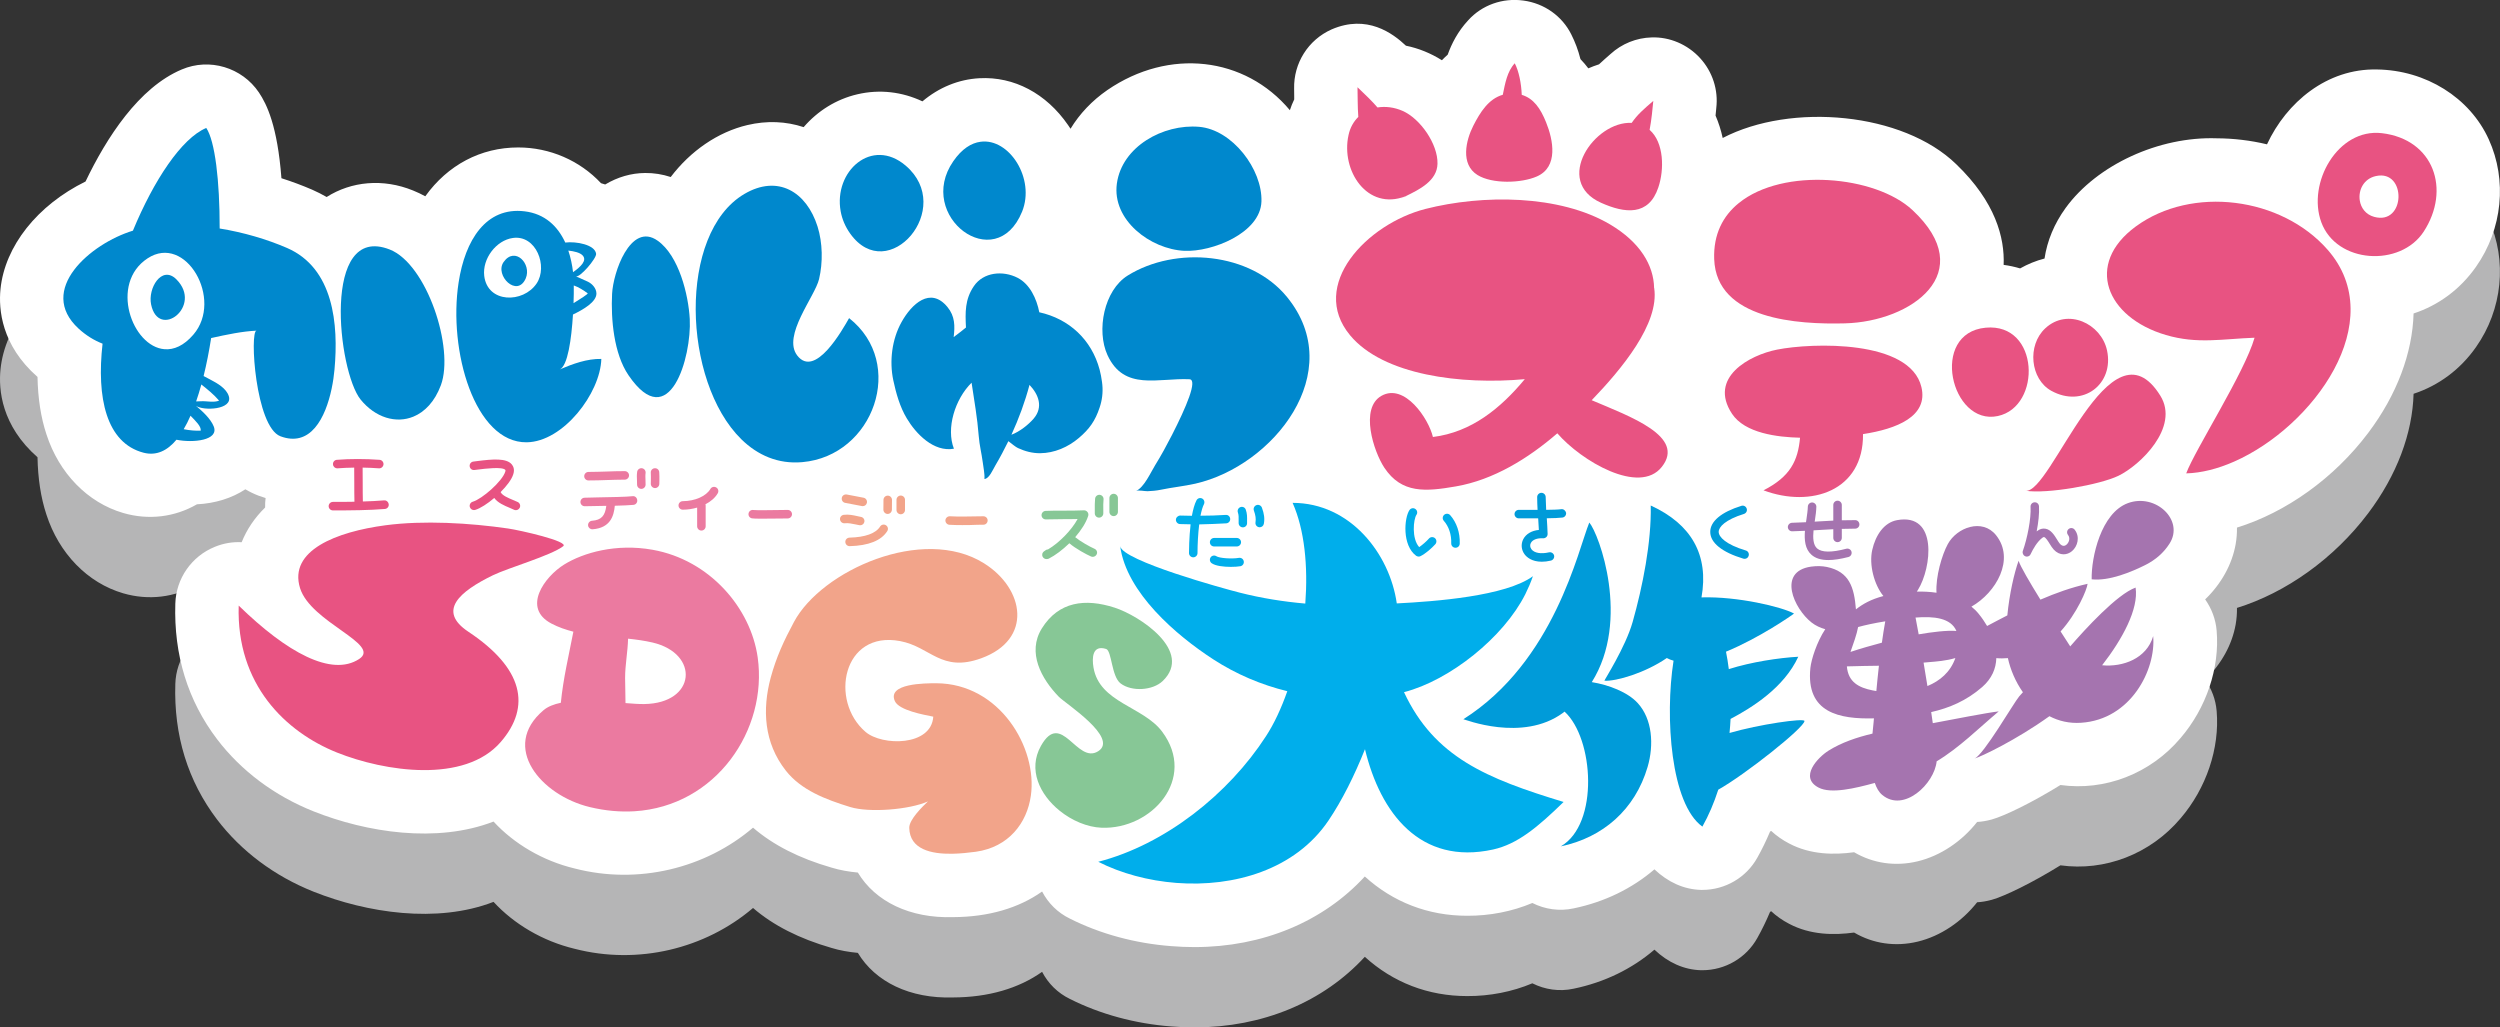 <?xml version="1.0" encoding="utf-8"?>
<!-- Generator: Adobe Illustrator 24.2.1, SVG Export Plug-In . SVG Version: 6.00 Build 0)  -->
<svg version="1.1" id="レイヤー_1" xmlns="http://www.w3.org/2000/svg" xmlns:xlink="http://www.w3.org/1999/xlink" x="0px"
	 y="0px" viewBox="0 0 311.27 127.93" style="enable-background:new 0 0 311.27 127.93;" xml:space="preserve">
<rect x="0" y="0" width="311.27" height="127.93" fill="#333333" stroke="none"/>
<style type="text/css">
	.st0{fill:#B5B5B6;}
	.st1{fill:#FFFFFF;}
	.st2{fill:#E85382;}
	.st3{fill:#0088CD;}
	.st4{fill:#EB7AA0;}
	.st5{fill:#F2A48A;}
	.st6{fill:#87C796;}
	.st7{fill:#00AEEB;}
	.st8{fill:#009BD9;}
	.st9{fill:#A574AF;}
</style>
<g>
	<path class="st0" d="M309.87,27.35c-2.36-5.2-7.84-8.62-13.92-8.7c-6.24-0.14-11.27,4.11-13.69,9.32
		c-2.05-0.49-4.15-0.74-6.26-0.75c-7.18-0.25-14.91,3.3-18.81,8.67c-1.42,1.96-2.3,4.09-2.63,6.3c-1.06,0.27-2.08,0.69-3.04,1.23
		c-0.67-0.2-1.36-0.35-2.05-0.44c0.14-3.37-1.01-7.83-5.9-12.53c-6.64-6.46-20.54-7.71-29.08-3.27c-0.21-0.97-0.51-1.91-0.89-2.79
		c0.03-0.24,0.05-0.48,0.07-0.71l0.02-0.22c0.27-2.26-0.46-4.52-2.01-6.22c-1.57-1.72-3.81-2.66-6.04-2.58
		c-1.89,0.05-3.71,0.78-5.12,2.07c-0.47,0.41-0.95,0.83-1.43,1.28c-0.45,0.14-0.89,0.31-1.33,0.5c-0.29-0.39-0.62-0.77-0.98-1.15
		c-0.28-1.12-0.67-2.14-1.14-3.07c-1.14-2.29-3.36-3.87-5.96-4.22c-2.6-0.36-5.17,0.56-6.88,2.46c-1.31,1.41-2.07,2.94-2.55,4.28
		c-0.25,0.22-0.49,0.45-0.72,0.69c-1.39-0.87-2.9-1.49-4.48-1.81c-1.65-1.56-4.85-3.93-9.25-2.03c-2.92,1.3-4.75,4.21-4.67,7.39
		c0.01,0.33,0.01,0.66,0.01,0.99c0,0.11,0,0.23,0,0.34c-0.21,0.43-0.39,0.88-0.54,1.34c-5.6-6.68-15.05-7.77-22.72-2.51
		c-1.91,1.32-3.46,2.96-4.59,4.82c-0.1-0.15-0.2-0.31-0.31-0.46c-2.72-3.94-6.73-6.06-11.03-5.83c-2.61,0.14-5.05,1.15-7.1,2.88
		c-2.52-1.19-5.33-1.53-8.1-0.88c-2.62,0.61-4.94,2.06-6.69,4.09c-2.21-0.73-4.58-0.83-7-0.26c-3.69,0.87-7.09,3.23-9.55,6.47
		c-1.03-0.34-2.1-0.51-3.18-0.5c-1.75,0.01-3.44,0.51-4.98,1.43c-0.17-0.06-0.34-0.11-0.52-0.16c-2.64-2.82-6.37-4.45-10.31-4.45
		c-4.67,0-8.78,2.19-11.57,6.08c-0.49-0.27-1-0.51-1.52-0.72c-3.75-1.53-7.69-1.14-10.76,0.81c-0.58-0.33-1.18-0.64-1.8-0.91
		c-1.23-0.53-2.51-1.01-3.83-1.43c-0.5-6.51-1.81-9.19-2.8-10.67c-2.11-3.13-6.16-4.34-9.61-2.87c-5.35,2.25-9.37,8.5-11.98,13.95
		C4.67,35.54,0.6,40.63,0.06,46.01c-0.25,2.5,0.11,6.97,4.61,10.92c0.05,2.66,0.42,5.06,1.11,7.14c1.56,4.84,5.13,8.51,9.56,9.8
		c3.16,0.92,6.41,0.52,9.18-1.08c2.25-0.11,4.35-0.76,6.03-1.87c0.52,0.31,1.06,0.57,1.63,0.79c0.3,0.11,0.59,0.21,0.89,0.3
		c-0.05,0.39-0.07,0.79-0.06,1.18c-1.29,1.26-2.28,2.72-2.92,4.32c-1.12-0.06-2.26,0.13-3.33,0.57c-2.9,1.17-4.84,3.95-4.93,7.07
		c-0.2,6.4,1.55,12.08,5.2,16.89c2.99,3.93,7.14,7.04,12.01,8.98c6.62,2.63,15.35,4,22.41,1.27c2.55,2.77,6.13,4.89,10.09,5.84
		c7.9,2.05,16.28-0.01,22.22-5.08c2.5,2.16,5.76,3.82,9.76,4.97c1.06,0.33,2.22,0.52,3.29,0.62c2.17,3.61,6.48,5.72,11.87,5.55
		c4.39-0.02,8.15-1.12,11.07-3.19c0.76,1.46,1.95,2.64,3.45,3.37c3.76,1.9,8.14,3.09,12.62,3.43c0.98,0.08,1.94,0.12,2.9,0.12
		c8.51,0,16.06-3.18,21.21-8.79c3.51,3.19,7.88,4.89,12.75,4.89c2.81,0.01,5.59-0.53,8.11-1.59c1.55,0.78,3.36,1.06,5.14,0.67
		c3.86-0.8,7.27-2.47,10.06-4.86c1.7,1.61,3.67,2.5,5.8,2.56c0.05,0,0.1,0,0.16,0c2.85,0,5.48-1.54,6.85-4.01
		c0.57-1.01,1.1-2.1,1.58-3.24c0.05-0.03,0.1-0.06,0.14-0.1c0.66,0.61,1.41,1.14,2.24,1.57c2.66,1.41,5.61,1.43,8.09,1.09
		c2.37,1.39,5.14,1.8,7.92,1.13c2.86-0.69,5.51-2.5,7.4-4.9c0.57-0.03,1.17-0.13,1.83-0.31c1.6-0.45,5.02-2.11,8.54-4.29
		c5.51,0.77,11.19-1.39,14.95-5.84c3.21-3.74,4.9-8.74,4.5-13.38c-0.12-1.44-0.64-2.77-1.43-3.89c2-1.93,3.35-4.34,3.8-6.89
		c0.12-0.69,0.17-1.37,0.16-2.05c6.09-1.89,12.07-6.12,16.34-11.79c3.57-4.74,5.51-9.93,5.65-14.87c3.09-1.01,5.81-3.01,7.77-5.81
		C311.58,38.53,312.19,32.44,309.87,27.35z"/>
	<path class="st1" d="M309.87,17.35c-2.36-5.2-7.84-8.62-13.92-8.7c-6.24-0.14-11.27,4.11-13.69,9.32
		c-2.05-0.49-4.15-0.74-6.26-0.75c-7.18-0.25-14.91,3.3-18.81,8.67c-1.42,1.96-2.3,4.09-2.63,6.3c-1.06,0.27-2.08,0.69-3.04,1.23
		c-0.67-0.2-1.36-0.35-2.05-0.44c0.14-3.37-1.01-7.83-5.9-12.53c-6.64-6.46-20.54-7.71-29.08-3.27c-0.21-0.97-0.51-1.91-0.89-2.79
		c0.03-0.24,0.05-0.48,0.07-0.71l0.02-0.22c0.27-2.26-0.46-4.52-2.01-6.22c-1.57-1.72-3.81-2.66-6.04-2.58
		c-1.89,0.05-3.71,0.78-5.12,2.07c-0.47,0.41-0.95,0.83-1.43,1.28c-0.45,0.14-0.89,0.31-1.33,0.5c-0.29-0.39-0.62-0.77-0.98-1.15
		c-0.28-1.12-0.67-2.14-1.14-3.07c-1.14-2.29-3.36-3.87-5.96-4.22c-2.6-0.36-5.17,0.56-6.88,2.46c-1.31,1.41-2.07,2.94-2.55,4.28
		c-0.25,0.22-0.49,0.45-0.72,0.69c-1.39-0.87-2.9-1.49-4.48-1.81c-1.65-1.56-4.85-3.93-9.25-2.03c-2.92,1.3-4.75,4.21-4.67,7.39
		c0.01,0.33,0.01,0.66,0.01,0.99c0,0.11,0,0.23,0,0.34c-0.21,0.43-0.39,0.88-0.54,1.34c-5.6-6.68-15.05-7.77-22.72-2.51
		c-1.91,1.32-3.46,2.96-4.59,4.82c-0.1-0.15-0.2-0.31-0.31-0.46c-2.72-3.94-6.73-6.06-11.03-5.83c-2.61,0.14-5.05,1.15-7.1,2.88
		c-2.52-1.19-5.33-1.53-8.1-0.88c-2.62,0.61-4.94,2.06-6.69,4.09c-2.21-0.73-4.58-0.83-7-0.26c-3.69,0.87-7.09,3.23-9.55,6.47
		c-1.03-0.34-2.1-0.51-3.18-0.5c-1.75,0.01-3.44,0.51-4.98,1.43c-0.17-0.06-0.34-0.11-0.52-0.16c-2.64-2.82-6.37-4.45-10.31-4.45
		c-4.67,0-8.78,2.19-11.57,6.08c-0.49-0.27-1-0.51-1.52-0.72c-3.75-1.53-7.69-1.14-10.76,0.81c-0.58-0.33-1.18-0.64-1.8-0.91
		c-1.23-0.53-2.51-1.01-3.83-1.43c-0.5-6.51-1.81-9.19-2.8-10.67c-2.11-3.13-6.16-4.34-9.61-2.87c-5.35,2.25-9.37,8.5-11.98,13.95
		C4.67,25.54,0.6,30.63,0.06,36.01c-0.25,2.5,0.11,6.97,4.61,10.92c0.05,2.66,0.42,5.06,1.11,7.14c1.56,4.84,5.13,8.51,9.56,9.8
		c3.16,0.92,6.41,0.52,9.18-1.08c2.25-0.11,4.35-0.76,6.03-1.87c0.52,0.31,1.06,0.57,1.63,0.79c0.3,0.11,0.59,0.21,0.89,0.3
		c-0.05,0.39-0.07,0.79-0.06,1.18c-1.29,1.26-2.28,2.72-2.92,4.32c-1.12-0.06-2.26,0.13-3.33,0.57c-2.9,1.17-4.84,3.95-4.93,7.07
		c-0.2,6.4,1.55,12.08,5.2,16.89c2.99,3.93,7.14,7.04,12.01,8.98c6.62,2.63,15.35,4,22.41,1.27c2.55,2.77,6.13,4.89,10.09,5.84
		c7.9,2.05,16.28-0.01,22.22-5.08c2.5,2.16,5.76,3.82,9.76,4.97c1.06,0.33,2.22,0.52,3.29,0.62c2.17,3.61,6.48,5.72,11.87,5.55
		c4.39-0.02,8.15-1.12,11.07-3.19c0.76,1.46,1.95,2.64,3.45,3.37c3.76,1.9,8.14,3.09,12.62,3.43c0.98,0.08,1.94,0.12,2.9,0.12
		c8.51,0,16.06-3.18,21.21-8.79c3.51,3.19,7.88,4.89,12.75,4.89c2.81,0.01,5.59-0.53,8.11-1.59c1.55,0.78,3.36,1.06,5.14,0.67
		c3.86-0.8,7.27-2.47,10.06-4.86c1.7,1.61,3.67,2.5,5.8,2.56c0.05,0,0.1,0,0.16,0c2.85,0,5.48-1.54,6.85-4.01
		c0.57-1.01,1.1-2.1,1.58-3.24c0.05-0.03,0.1-0.06,0.14-0.1c0.66,0.61,1.41,1.14,2.24,1.57c2.66,1.41,5.61,1.43,8.09,1.09
		c2.37,1.39,5.14,1.8,7.92,1.13c2.86-0.69,5.51-2.5,7.4-4.9c0.57-0.03,1.17-0.13,1.83-0.31c1.6-0.45,5.02-2.11,8.54-4.29
		c5.51,0.77,11.19-1.39,14.95-5.84c3.21-3.74,4.9-8.74,4.5-13.38c-0.12-1.44-0.64-2.77-1.43-3.89c2-1.93,3.35-4.34,3.8-6.89
		c0.12-0.69,0.17-1.37,0.16-2.05c6.09-1.89,12.07-6.12,16.34-11.79c3.57-4.74,5.51-9.93,5.65-14.87c3.09-1.01,5.81-3.01,7.77-5.81
		C311.58,28.53,312.19,22.44,309.87,17.35z"/>
	<g>
		<g>
			<g>
				<g>
					<path class="st2" d="M175.28,24.33c-0.1,0.04-0.2,0.08-0.29,0.12c-0.27,0.13-0.53,0.26-0.78,0.38L175.28,24.33z"/>
				</g>
				<g>
					<path class="st2" d="M178.98,20.39c0.06-2.46-2.15-5.63-4.36-6.59c-1.03-0.45-2.11-0.58-3.11-0.42
						c-0.66-0.77-1.5-1.58-2.49-2.52c0.03,1.04,0,2.39,0.1,3.7c-0.58,0.57-1.02,1.32-1.22,2.27c-0.97,4.41,2.33,9.45,7.09,7.61
						C176.77,23.58,178.93,22.5,178.98,20.39z"/>
				</g>
			</g>
			<g>
				<path class="st2" d="M192.5,15.23c-0.69-1.72-1.55-2.98-3.03-3.42c-0.06-1.43-0.35-2.93-0.87-3.93
					c-0.95,1.02-1.2,2.51-1.49,3.92c-1.76,0.5-2.81,2.16-3.67,3.85c-0.93,1.83-1.63,4.8,0.52,6.14c1.84,1.14,5.46,1.03,7.39,0.18
					C194.07,20.78,193.38,17.4,192.5,15.23z"/>
			</g>
			<g>
				<path class="st2" d="M205.39,16.17c0.25-1.3,0.37-2.72,0.46-3.61c-1.16,1-2,1.72-2.69,2.74c-4.65-0.25-9.81,7.27-3.81,9.95
					c2.95,1.32,5.93,1.69,7.13-1.93C207.22,21.13,207.2,17.75,205.39,16.17z"/>
			</g>
			<g>
				<path class="st2" d="M198.18,49.83c3.71-3.86,8.45-9.53,7.78-13.97l-0.01,0c-0.05-2.82-1.73-5.69-5.47-7.91
					c-6.32-3.75-15.95-3.73-22.98-1.94c-7.3,1.86-14.59,9.49-9.4,15.74c4.14,4.98,13.88,6.18,21.75,5.46c-3,3.61-6.62,6.6-11.44,7.2
					c-0.53-2.28-3.52-6.74-6.4-5.13c-2.74,1.54-0.98,6.94,0.35,8.95c2.16,3.26,5.16,2.98,8.92,2.33c4.68-0.81,9-3.48,12.62-6.61
					c2.98,3.45,10.22,7.72,13.01,4.18C209.91,54.34,202.98,51.87,198.18,49.83z"/>
			</g>
			<g>
				<path class="st2" d="M216.5,25.28c-1.97,1.59-3.18,3.88-3.07,6.98c0.27,7.56,10.46,8.15,16.27,8c8.28-0.21,16.8-6.3,8.41-14.11
					C233.51,21.86,222.03,20.8,216.5,25.28z"/>
			</g>
			<g>
				<path class="st2" d="M239.23,48.19c-1.42-5.93-13.63-5.52-17.97-4.66c-3.44,0.68-8.59,3.48-5.61,7.99
					c1.61,2.43,5.66,2.91,8.47,2.98c-0.26,2.86-1.2,4.84-4.55,6.55c5.93,2.22,12.47,0.07,12.39-7
					C236.14,53.41,240.11,51.85,239.23,48.19z"/>
			</g>
			<g>
				<path class="st2" d="M247.23,40.8c-7.03,0.66-4.33,12.25,1.51,11C254.23,50.63,253.96,40.17,247.23,40.8z"/>
			</g>
			<g>
				<path class="st2" d="M254.66,40.87c-2.31,2.14-1.86,6.34,0.73,7.78c3.96,2.2,7.86-0.85,6.95-5.03
					C261.61,40.28,257.43,38.3,254.66,40.87z"/>
			</g>
			<g>
				<path class="st2" d="M263.76,59.24c2.68-1.29,7.66-6.04,5.22-9.97c-6.28-10.11-13.61,12.34-16.79,11.83
					C254.86,61.52,261.41,60.37,263.76,59.24z"/>
			</g>
			<g>
				<path class="st2" d="M278.15,57.48c9.89-4.35,19.43-17.48,11.68-26.36c-5.76-6.6-16.92-8.04-23.91-2.92
					c-6.39,4.69-3.69,11.32,3.75,13.51c3.93,1.16,7.06,0.48,11.04,0.34c-1.24,4.35-7.42,13.95-8.51,16.89
					C274.09,58.89,276.13,58.37,278.15,57.48z"/>
			</g>
			<g>
				<path class="st2" d="M296.56,16.58c-5.49-0.64-9.33,6.21-7.54,11.09c1.9,5.17,9.85,5.62,12.75,1.17
					C305.17,23.61,303.04,17.35,296.56,16.58z M295.6,27c-1.06-0.29-1.65-1.13-1.79-2.04c-0.2-1.28,0.48-2.71,2.01-3.04
					C299.67,21.07,299.54,28.1,295.6,27z"/>
			</g>
			<g>
				<g>
					<g>
						<path class="st3" d="M137.25,47.92c-0.01-0.12-0.03-0.23-0.04-0.35c-0.07-0.54-0.17-1.06-0.3-1.55
							c-1-3.73-3.79-6.32-7.51-7.14c-0.33-1.7-1.18-3.51-2.7-4.29c-1.84-0.94-4.25-0.71-5.44,1.03c-1.14,1.66-1.08,3.31-0.99,5.16
							c-0.51,0.4-1.01,0.82-1.53,1.19c0.16-1.36,0.18-2.59-0.78-3.75c-2.13-2.58-4.47-0.35-5.71,1.88c-1.2,2.15-1.53,4.86-1.03,7.24
							c0.34,1.61,0.83,3.34,1.68,4.75c1.14,1.92,3.35,4.23,5.87,3.78c-0.99-2.53,0.12-6.16,2.2-8.22c0.33,2.21,0.72,4.4,0.89,6.64
							c0.09,1.16,0.35,2.12,0.5,3.26c0.08,0.65,0.26,1.46,0.21,2.09c0.59-0.03,1.06-1.18,1.35-1.67c0.58-0.98,1.12-2,1.63-3.04
							c0.44,0.34,0.91,0.73,1.2,0.86c0.86,0.4,1.8,0.65,2.75,0.64c1.78-0.01,3.49-0.76,4.83-1.9c1.31-1.11,2.04-2.14,2.58-3.78
							C137.22,49.85,137.34,48.88,137.25,47.92z M128.7,52.12c-0.63,0.73-1.69,1.6-2.77,2.01c0.92-2.01,1.69-4.09,2.25-6.21
							C129.31,49.11,129.93,50.68,128.7,52.12z"/>
					</g>
					<g>
						<g>
							<path class="st1" d="M27.36,50.4c-0.25,0.17-1.49-0.14-1.84-0.15c-0.61-0.01-1.18,0.11-1.76,0.08
								c0.36,0.58,0.85,1.14,1.25,1.7c0.24,0.34,1.01,1.45,0.78,1.87c-0.27,0.49-1.58,0.37-2.04,0.3c-0.74-0.11-1.7-0.07-2.39-0.3
								c-0.2-0.07,1.1-2.74,1.2-2.94c0.68-1.41,1.13-2.68,1.52-4.18C24.7,47.03,28.42,49.67,27.36,50.4z"/>
						</g>
						<g>
							<path class="st3" d="M35.73,30.87c-2.5-1.08-5.41-1.94-8.38-2.42c0.01-5.94-0.58-10.91-1.67-12.52
								c-3.07,1.29-6.53,6.51-9.13,12.79c-5.28,1.61-12.01,7.38-6.76,12.2c0.93,0.85,1.93,1.46,2.98,1.87
								c-0.76,6.72,0.45,12.37,5.12,13.58c1.57,0.4,2.93-0.24,4.08-1.62c2.05,0.42,5.34,0.09,4.64-1.66
								c-0.39-0.97-1.43-1.91-2.22-2.57c0.92,0.66,4.62,0.51,4.1-1.19c-0.3-0.97-1.43-1.61-2.27-2.05
								c-0.14-0.07-0.48-0.26-0.87-0.46c0.37-1.48,0.68-3.08,0.94-4.73c1.98-0.44,3.89-0.84,5.65-0.92
								c-0.88,0.04-0.14,11.98,2.98,13.15c0.9,0.34,1.7,0.38,2.39,0.2c2.99-0.78,4.09-5.68,4.34-8.53
								C42.16,40.39,41.55,33.39,35.73,30.87z M24.99,53.62c-0.59,0.03-1.37-0.03-2.12-0.18c0.3-0.51,0.59-1.07,0.85-1.68
								C24.35,52.41,25.07,53.09,24.99,53.62z M27.28,49.88c-0.66,0.28-1.57,0.03-2.27,0.08c-0.09,0.01-0.32,0.01-0.59,0.02
								c0.23-0.67,0.45-1.37,0.65-2.11C25.85,48.5,26.59,49.08,27.28,49.88z"/>
						</g>
						<g>
							<path class="st3" d="M51.48,51.87c1.41-0.58,2.65-1.87,3.41-3.9c1.71-4.59-1.75-15.11-6.38-16.91
								c-8.5-3.31-6.46,15.16-3.61,18.69C46.73,52,49.31,52.77,51.48,51.87z"/>
						</g>
						<g>
							<path class="st1" d="M20.49,43.48c-4.06-0.31-6.88-8.18-2.12-11.31c4.76-3.14,9.47,5.13,5.71,9.49
								C22.88,43.06,21.64,43.57,20.49,43.48z"/>
						</g>
						<g>
							<path class="st3" d="M21.96,34.78c-0.92-0.92-1.83-0.62-2.44,0.16c-0.59,0.75-0.91,1.95-0.71,2.95
								C19.72,42.37,25.31,38.13,21.96,34.78z"/>
						</g>
					</g>
					<g>
						<g>
							<path class="st1" d="M70.42,34.29c0-1.19-0.26-2.43-0.17-3.6c0.01-0.14,2.37,0.41,2.6,0.65c1.08,1.13-1.03,2.69-1.77,3.45
								c0.9,0.12,3.27,0.68,2.54,2.12c-0.22,0.44-2.29,2.27-2.78,1.96c-0.22-0.14-0.18-1.91-0.22-2.23
								C70.52,35.86,70.41,35.08,70.42,34.29z"/>
						</g>
						<g>
							<path class="st3" d="M69.69,46c1-0.43,1.46-3.78,1.65-6.84c1.3-0.62,2.93-1.57,2.92-2.62c-0.01-0.64-0.51-1.19-1.05-1.46
								c-0.5-0.24-1.02-0.44-1.52-0.68c0.49,0.24,2.6-2.24,2.53-2.8c-0.14-1.13-2.47-1.57-3.84-1.4c-0.93-2.02-2.53-3.59-5.08-3.89
								c-4.77-0.57-7.39,3.56-8.2,8.86c-1.31,8.49,2.01,19.97,8.47,19.9c4.55-0.05,9.18-6.11,9.3-10.38
								C73.1,44.65,71.32,45.3,69.69,46z M73.17,36.52c0.09,0.07-0.94,0.72-1.76,1.23c0.03-0.83,0.04-1.59,0.03-2.21
								C72.03,35.74,72.69,36.16,73.17,36.52z M72.53,31.79c0.61,0.63-0.22,1.42-1.18,2.1c-0.11-0.92-0.3-1.83-0.59-2.69
								C71.47,31.28,72.19,31.44,72.53,31.79z"/>
						</g>
						<g>
							<path class="st3" d="M77.78,31.47c-0.95,1.6-1.5,3.78-1.57,5.11c-0.16,3.14,0.21,7.46,2.05,10.15
								c5.1,7.47,7.87-2.31,7.62-7.01c-0.16-3-1.34-7.86-3.98-9.74C80.18,28.75,78.77,29.8,77.78,31.47z"/>
						</g>
						<g>
							<path class="st1" d="M60.29,34.35c0.41,3.42,4.84,3.43,6.52,0.95c1.44-2.13-0.05-6.09-2.96-5.67
								C61.78,29.92,60.04,32.21,60.29,34.35z"/>
						</g>
						<g>
							<path class="st3" d="M62.7,32.63c-1.15,1.64,1.69,4.5,2.76,2.03C66.23,32.86,64.11,30.62,62.7,32.63z"/>
						</g>
					</g>
					<g>
						<g>
							<path class="st3" d="M92.29,54.68c2.04,2,4.59,3.13,7.61,2.86c8.89-0.78,12.97-12.31,5.82-17.93
								c-0.83,1.45-4.23,7.55-6.46,4.65c-1.89-2.46,2.21-7.34,2.72-9.51c0.49-2.07,0.45-4.51-0.19-6.55
								c-1.37-4.33-4.95-6.5-9.11-4.05C84.36,29.05,84.97,47.48,92.29,54.68z"/>
						</g>
						<g>
							<path class="st3" d="M122.09,17.65c-1.16,0.15-2.34,0.89-3.4,2.43c-4.72,6.83,5.28,14.34,8.57,6.27
								C128.92,22.25,125.66,17.17,122.09,17.65z"/>
						</g>
						<g>
							<path class="st3" d="M104.67,26.31c-0.9-4.98,3.87-9.27,8.08-5.7c6.26,5.31-2.18,15.07-6.89,8.48
								C105.23,28.21,104.84,27.26,104.67,26.31z"/>
						</g>
					</g>
					<g>
						<g>
							<path class="st3" d="M149.3,15.79c4.13,0.35,7.89,5.29,7.76,9.3c-0.13,3.93-6.15,6.3-9.59,6.14
								c-4.23-0.2-9.04-3.83-8.41-8.38C139.69,18.26,144.81,15.41,149.3,15.79z"/>
						</g>
						<g>
							<path class="st3" d="M145.9,54.2c1.8-3.52,3.25-6.93,2.2-6.98c-3.87-0.19-8.14,1.51-10.21-3.01
								c-1.4-3.06-0.44-8.07,2.53-9.91c5.96-3.7,15.29-2.9,19.84,2.7c7.59,9.33-1.72,21.01-11.43,23.22
								c-1.42,0.32-2.88,0.46-4.31,0.76c-0.54,0.11-1.09,0.16-1.64,0.18c-0.36,0.01-1.12-0.17-1.43-0.03
								c1.01-0.46,1.81-2.29,2.37-3.2C144.57,56.72,145.25,55.47,145.9,54.2z"/>
						</g>
					</g>
				</g>
			</g>
		</g>
		<g>
			<g>
				<path class="st2" d="M44.72,82.05c-3.43,2.25-9.01-0.81-15-6.65c-0.31,9.83,5.83,15.73,12.24,18.3
					c5.96,2.38,15.88,3.88,20.38-1.31c3.84-4.43,2.8-9.2-4.02-13.73c-3.93-2.61-1.08-5.02,3.04-7.03c1.96-0.95,7.21-2.44,8.76-3.62
					c0.79-0.6-5.4-2-6.88-2.21C58.47,65.11,52.74,64.77,48,65.4c-6.1,0.81-12.1,3.13-10.64,7.83C38.7,77.52,47.53,80.21,44.72,82.05
					z"/>
			</g>
			<g>
				<path class="st4" d="M94.34,81.86c-0.86-6.14-5.96-12.14-13.09-13.41c-4.53-0.81-8.62,0.36-11.01,1.84
					c-2.42,1.5-5.31,5.41-1.56,7.36c0.86,0.45,1.77,0.76,2.71,1c-0.57,2.94-1.27,5.88-1.56,8.85c-0.86,0.18-1.62,0.47-2.16,0.93
					c-5.4,4.57-0.32,10.6,5.77,12.06c1.94,0.47,3.8,0.62,5.54,0.52C89.17,100.39,95.6,90.85,94.34,81.86z M80.2,87.66
					c-0.64,0.01-1.44-0.05-2.32-0.12c0-1.1-0.05-2.17-0.05-3.12c0-1.65,0.33-3.25,0.37-4.9c1.04,0.11,2.06,0.25,3.05,0.48
					C87.14,81.38,86.68,87.58,80.2,87.66z"/>
			</g>
			<g>
				<path class="st5" d="M118.55,106.3c-2.63,0.04-5.28-0.55-5.34-3.22c-0.03-1.05,1.73-2.73,2.33-3.3
					c-2.29,1.03-7.29,1.44-9.69,0.7c-3.09-0.95-6.1-2.11-8-4.52c-2.75-3.49-2.95-7.64-1.89-11.59c0.69-2.54,1.64-4.6,2.9-6.94
					c3.43-6.4,16.05-12.06,23.65-7.3c5.07,3.17,6.11,9.49-0.34,11.83c-4.99,1.81-6.29-1.42-10.1-2.14
					c-7.15-1.35-8.83,7.44-4.3,11.31c2.06,1.76,8.19,1.81,8.43-1.9c-1.15-0.23-4.26-0.78-4.78-1.93c-1-2.22,3.75-2.23,5.16-2.23
					c7.89,0.03,12.62,8.04,11.77,14c-0.48,3.4-2.75,6.4-6.85,6.98C120.61,106.17,119.58,106.28,118.55,106.3z"/>
			</g>
			<g>
				<path class="st6" d="M131.92,100.93c1.54,1.25,3.46,2.06,5.24,2.13c6.22,0.24,11.92-6.1,7.53-11.97
					c-2.35-3.14-7.79-3.59-8.54-7.97c-0.21-1.22-0.14-2.86,1.57-2.32c0.71,0.22,0.66,3.42,1.8,4.29c1.39,1.06,4.01,0.89,5.25-0.3
					c3.84-3.7-2.88-8.13-5.98-9.13c-3.68-1.19-6.98-0.77-9.07,2.58c-1.87,3-0.06,6.28,2.12,8.52c0.8,0.82,7.5,5.11,4.9,6.77
					c-2.66,1.7-4.58-5.22-7.14-0.65C127.96,95.81,129.45,98.93,131.92,100.93z"/>
			</g>
			<g>
				<path class="st7" d="M174.81,86.18c5.7-1.47,12.4-6.81,15.11-12.21c0.36-0.73,0.68-1.47,0.94-2.23
					c-3.37,2.49-12.19,3.15-16.95,3.39c-0.88-6.19-5.79-12.52-12.97-12.52c1.49,3.36,1.93,7.89,1.58,12.54
					c-2.74-0.24-5.45-0.67-8.16-1.36c-1.87-0.47-14.64-3.97-14.89-5.79c0.78,5.79,6.97,11.09,11.57,14.08
					c2.88,1.87,6,3.19,9.24,3.98c-0.75,2.13-1.64,4.05-2.66,5.61c-4.65,7.19-12.55,13.48-20.88,15.63c2.83,1.44,6.23,2.36,9.73,2.63
					c7.18,0.55,14.8-1.65,18.93-7.76c1.7-2.51,3.24-5.61,4.55-8.89c1.91,7.95,6.88,14.48,15.95,12.49c3.03-0.67,5.54-2.76,8.78-5.92
					C185.07,96.93,178.59,94.27,174.81,86.18z"/>
			</g>
			<g>
				<g>
					<path class="st8" d="M198.19,84.93c4.85-7.71,0.9-18.47-0.31-19.87c-1.38,3.35-4.32,17.29-15.68,24.49
						c0.07-0.03,7.34,2.92,12.4-0.79c0.07-0.05,0.13-0.11,0.2-0.16c3.66,3.34,4.32,14.01-0.47,16.78c5.24-1.09,9.25-4.58,10.81-9.89
						c0.81-2.76,0.59-5.96-1.23-7.95C202.65,86.16,200.28,85.27,198.19,84.93z"/>
				</g>
				<g>
					<path class="st8" d="M224.67,89.77c0-0.39-5.65,0.42-9.33,1.49c0.06-0.58,0.1-1.17,0.13-1.75c2.67-1.41,6.65-3.88,8.43-7.74
						c-2.38,0.13-5.85,0.65-8.65,1.54c-0.09-0.74-0.21-1.47-0.35-2.17c4.18-1.72,8.27-4.57,8.47-4.75
						c-1.52-0.83-7.03-2.15-11.52-2.01c0.94-5.27-1.25-9.12-6.32-11.44c0.1,4.55-1.01,10.11-2.25,14.49
						c-0.89,3.16-3.59,7.33-3.52,7.33c1.48,0.08,5.07-0.97,7.77-2.83c0.26,0.14,0.54,0.25,0.84,0.33
						c-1.1,7.05-0.34,17.84,3.59,20.66c0.79-1.4,1.45-2.96,1.98-4.6C217.24,96.48,224.67,90.59,224.67,89.77z"/>
				</g>
			</g>
			<g>
				<g>
					<path class="st9" d="M245.82,94.48c-0.02,0-0.04,0.01-0.06,0.01C245.77,94.49,245.79,94.48,245.82,94.48z"/>
				</g>
				<g>
					<path class="st9" d="M245.88,94.47c-0.02,0.01-0.04,0.01-0.06,0.01C245.84,94.48,245.86,94.47,245.88,94.47z"/>
				</g>
				<g>
					<path class="st9" d="M261.73,82.83c2.52-3.24,4.57-7,4.17-9.67c-2.29,0.81-6.29,5.18-8.14,7.32c-0.31-0.48-0.73-1.12-1.2-1.86
						c2.05-2.27,3.29-5.21,3.36-5.93c-2.02,0.45-3.97,1.15-5.87,1.97c-1.33-2.15-2.5-4.15-2.72-4.84c-0.54,1.52-1.14,4.1-1.4,6.8
						c-0.85,0.43-1.68,0.88-2.52,1.32c-0.3-0.51-0.64-1.01-1.03-1.49c-0.27-0.34-0.58-0.65-0.92-0.92c3.08-1.75,5.46-5.9,3.06-8.9
						c-1.7-2.12-4.87-0.97-6,1.11c-0.73,1.34-1.53,4.05-1.41,6.06c-0.82-0.12-1.65-0.16-2.45-0.14c0.05-0.08,0.1-0.15,0.15-0.23
						c1.69-2.72,2.5-9.6-2.6-8.67c-1.65,0.3-2.69,1.89-3.1,3.71c-0.42,1.84,0.24,4.34,1.39,5.74c-1.55,0.41-2.57,0.99-3.42,1.66
						c-0.22-2.74-0.81-4.69-3.62-5.28c-0.59-0.12-1.24-0.14-1.97-0.04c-4.23,0.61-2.13,5.24,0.07,6.96c0.51,0.4,1.09,0.66,1.7,0.83
						c-1.06,1.6-1.74,3.78-1.85,4.81c-0.59,5.64,3.67,6.4,7.91,6.29c-0.02,0.24-0.03,0.41-0.04,0.48c-0.04,0.39-0.09,0.87-0.14,1.42
						c-1.95,0.46-3.86,1.11-5.47,2.12c-1.31,0.82-3.71,3.31-1.24,4.6c1.55,0.81,4.52,0.1,7-0.58c0.21,0.62,0.5,1.14,0.92,1.49
						c2.69,2.25,6.5-1.38,6.78-4.18c2.83-1.7,5.23-4.12,7.73-6.22c-1.53,0.18-5.5,0.96-8.21,1.47c-0.06-0.44-0.13-0.9-0.2-1.38
						c2.25-0.51,4.37-1.4,6.35-3.12c1.2-1.05,1.72-2.29,1.76-3.6c0.47,0.05,0.95,0.04,1.44,0c0.31,1.42,0.94,2.93,1.87,4.25
						c-0.15,0.17-0.31,0.33-0.46,0.51c-0.7,0.83-4.46,7.35-5.58,7.75c0.82-0.23,5.17-2.29,9.34-5.28c1.15,0.6,2.47,0.92,3.94,0.82
						c6.2-0.4,9.34-6.61,8.98-10.79C267.28,82,264.31,83.08,261.73,82.83z M243.59,78.56c-1.14-0.1-3.01,0.13-4.7,0.42
						c-0.14-0.75-0.27-1.45-0.39-2.09C240.79,76.71,242.89,76.93,243.59,78.56z M231.35,78.07c0.93-0.25,1.91-0.47,3.38-0.71
						c-0.15,0.85-0.3,1.75-0.42,2.66c-1.26,0.34-2.63,0.72-3.91,1.15C230.75,80.17,231.19,78.97,231.35,78.07z M233.16,85.96
						c-1.73-0.34-3.05-1.04-3.21-2.99c1.22-0.04,3.03-0.07,3.99-0.08c-0.13,1.12-0.23,2.19-0.32,3.15
						C233.47,86.01,233.31,85.99,233.16,85.96z M239.98,85.42c-0.15-0.97-0.31-1.95-0.48-2.92c0.26-0.03,0.53-0.05,0.81-0.07
						c0.64-0.05,2.07-0.16,3.15-0.5C242.84,83.69,241.53,84.78,239.98,85.42z"/>
				</g>
				<g>
					<path class="st9" d="M264.95,62.64c-3.36,1.23-4.58,6.76-4.52,9.49c2.16,0.24,4.94-0.9,6.77-1.83c1.17-0.6,2.19-1.46,2.92-2.61
						C272,64.77,268.39,61.38,264.95,62.64z"/>
				</g>
			</g>
			<g>
				<g>
					<path class="st7" d="M152.68,65.16c0.29-0.02,0.51-0.27,0.49-0.56c-0.02-0.29-0.26-0.52-0.56-0.49
						c-1.05,0.07-2.07,0.1-3.14,0.1c0.12-0.6,0.26-1.1,0.43-1.43c0.13-0.26,0.03-0.58-0.22-0.71c-0.26-0.14-0.58-0.03-0.71,0.23
						c-0.25,0.48-0.43,1.17-0.57,1.92c-0.47-0.01-0.94-0.02-1.44-0.03c-0.26-0.01-0.54,0.22-0.55,0.51
						c-0.01,0.29,0.22,0.54,0.51,0.55c0.46,0.02,0.89,0.02,1.32,0.03c-0.19,1.65-0.2,3.29-0.2,3.58c0,0.29,0.24,0.53,0.53,0.53
						s0.53-0.24,0.53-0.53c0-1.13,0.07-2.43,0.21-3.57C150.46,65.26,151.55,65.23,152.68,65.16z"/>
				</g>
				<g>
					<path class="st7" d="M151.17,68.04h2.82c0.29,0,0.53-0.24,0.53-0.53c0-0.29-0.24-0.53-0.53-0.53h-2.82
						c-0.29,0-0.53,0.24-0.53,0.53C150.64,67.81,150.87,68.04,151.17,68.04z"/>
				</g>
				<g>
					<path class="st7" d="M154.25,69.46c-0.89,0.15-2.43,0.04-2.79-0.2c-0.24-0.16-0.57-0.1-0.73,0.14
						c-0.16,0.24-0.1,0.57,0.14,0.73c0.49,0.34,1.5,0.45,2.37,0.45c0.47,0,0.9-0.03,1.19-0.08c0.29-0.05,0.48-0.32,0.43-0.61
						C154.81,69.6,154.54,69.41,154.25,69.46z"/>
				</g>
				<g>
					<path class="st7" d="M154.44,63.14c-0.27,0.1-0.41,0.4-0.31,0.68c0.1,0.28,0.1,0.61,0.09,0.99c0,0.11,0,0.21,0,0.32
						c0,0.29,0.24,0.53,0.53,0.53c0,0,0,0,0,0c0.29,0,0.53-0.24,0.52-0.53c0-0.1,0-0.2,0-0.3c0.01-0.44,0.01-0.9-0.16-1.37
						C155.02,63.18,154.72,63.04,154.44,63.14z"/>
				</g>
				<g>
					<path class="st7" d="M157.12,63.21c-0.1-0.27-0.4-0.42-0.68-0.32c-0.27,0.1-0.42,0.4-0.32,0.68c0.21,0.59,0.27,1.02,0.2,1.46
						c-0.05,0.29,0.14,0.56,0.43,0.61c0.03,0.01,0.06,0.01,0.09,0.01c0.25,0,0.48-0.18,0.52-0.44
						C157.48,64.59,157.4,63.97,157.12,63.21z"/>
				</g>
			</g>
			<g>
				<g>
					<path class="st7" d="M176.64,69.3c-0.11,0-0.22-0.04-0.32-0.1c-1.76-1.31-1.49-4.71-0.83-5.69c0.16-0.24,0.49-0.31,0.73-0.14
						c0.24,0.16,0.31,0.49,0.14,0.73c-0.38,0.56-0.62,2.95,0.34,4.02c0.4-0.27,0.9-0.71,1.22-1.07c0.2-0.22,0.53-0.23,0.75-0.04
						c0.22,0.2,0.23,0.53,0.04,0.75c-0.47,0.52-1.26,1.21-1.86,1.49C176.79,69.28,176.72,69.3,176.64,69.3z"/>
				</g>
				<g>
					<path class="st7" d="M181.22,68.2c-0.01,0-0.01,0-0.02,0c-0.29-0.01-0.52-0.25-0.51-0.55c0.04-1.08-0.3-2.1-0.92-2.8
						c-0.2-0.22-0.18-0.55,0.04-0.75c0.22-0.19,0.55-0.18,0.75,0.04c0.8,0.9,1.24,2.19,1.19,3.54
						C181.74,67.98,181.51,68.2,181.22,68.2z"/>
				</g>
			</g>
			<g>
				<path class="st8" d="M194.37,63.4c-0.34,0.05-1.05,0.07-1.86,0.08c-0.03-0.54-0.05-1.07-0.06-1.59c0-0.29-0.24-0.53-0.53-0.53
					c0,0,0,0,0,0c-0.29,0-0.53,0.24-0.53,0.53c0,0.52,0.02,1.05,0.05,1.59c-0.57,0-1.15,0-1.64,0l-0.7,0c0,0,0,0,0,0
					c-0.29,0-0.53,0.24-0.53,0.53c0,0.29,0.24,0.53,0.53,0.53l0.7,0c0.45,0,0.95,0,1.45,0c0.09,0,0.17,0,0.26,0
					c0,0.03,0,0.06,0.01,0.08c0.03,0.47,0.06,0.93,0.08,1.36c-0.9,0.09-1.6,0.5-1.94,1.15c-0.32,0.62-0.25,1.35,0.18,1.91
					c0.24,0.31,0.86,0.9,2.13,0.9c0.33,0,0.71-0.04,1.13-0.14c0.28-0.07,0.46-0.35,0.4-0.63c-0.07-0.28-0.35-0.46-0.63-0.4
					c-1.01,0.23-1.83,0.09-2.19-0.38c-0.18-0.24-0.21-0.53-0.08-0.78c0.21-0.41,0.78-0.63,1.53-0.59c0.15,0.01,0.29-0.05,0.4-0.15
					c0.11-0.1,0.16-0.24,0.16-0.39c-0.01-0.59-0.06-1.24-0.1-1.93c0-0.01,0-0.02,0-0.02c0.84-0.01,1.57-0.04,1.95-0.09
					c0.29-0.04,0.49-0.31,0.45-0.6C194.92,63.56,194.66,63.35,194.37,63.4z"/>
			</g>
			<g>
				<path class="st8" d="M217.22,69.58c-0.05,0-0.1-0.01-0.15-0.02c-2.66-0.8-4.13-1.98-4.13-3.33c-0.01-1.31,1.37-2.47,3.88-3.25
					c0.28-0.09,0.57,0.07,0.66,0.35c0.09,0.28-0.07,0.57-0.35,0.66c-2.32,0.72-3.14,1.62-3.14,2.23c0,0.63,0.89,1.58,3.38,2.32
					c0.28,0.08,0.44,0.38,0.35,0.66C217.66,69.43,217.45,69.58,217.22,69.58z"/>
			</g>
			<g>
				<path class="st9" d="M230.99,64.76c-0.57,0-1.12,0.01-1.67,0.02l0-1.91c0-0.29-0.24-0.53-0.53-0.53c-0.29,0-0.53,0.24-0.53,0.53
					l0,1.95c-0.62,0.03-1.24,0.07-1.84,0.1c-0.16,0.01-0.32,0.02-0.48,0.03c0.01-0.06,0.02-0.12,0.03-0.17
					c0.09-0.6,0.17-1.17,0.18-1.68c0.01-0.29-0.23-0.53-0.52-0.54c-0.3,0-0.53,0.23-0.54,0.52c-0.01,0.44-0.09,0.98-0.17,1.55
					c-0.02,0.13-0.04,0.26-0.06,0.39c-0.58,0.03-1.16,0.05-1.74,0.07c-0.29,0.01-0.52,0.25-0.52,0.54c0.01,0.29,0.24,0.52,0.53,0.52
					c0,0,0.01,0,0.01,0c0.53-0.01,1.06-0.03,1.59-0.06c-0.09,1.16,0.01,2.27,0.81,2.98c0.49,0.44,1.19,0.66,2.11,0.66
					c0.7,0,1.53-0.13,2.5-0.38c0.28-0.08,0.45-0.36,0.38-0.65c-0.07-0.28-0.36-0.45-0.65-0.38c-1.84,0.49-3.06,0.47-3.64-0.04
					c-0.49-0.44-0.53-1.31-0.44-2.25c0.23-0.01,0.45-0.02,0.68-0.04c0.58-0.04,1.18-0.07,1.78-0.1l0,1.08
					c0,0.29,0.24,0.53,0.53,0.53c0.29,0,0.53-0.24,0.53-0.53l0-1.12c0.55-0.02,1.1-0.03,1.66-0.03c0,0,0,0,0,0
					c0.29,0,0.53-0.23,0.53-0.52C231.51,65,231.28,64.76,230.99,64.76z"/>
			</g>
			<g>
				<path class="st9" d="M252.36,69.3c-0.07,0-0.14-0.01-0.2-0.04c-0.26-0.11-0.39-0.4-0.3-0.67c0.54-1.5,1.05-4.03,0.96-5.49
					c-0.02-0.29,0.2-0.54,0.49-0.56c0.3-0.02,0.54,0.2,0.56,0.49c0.06,0.9-0.08,2.05-0.29,3.14c0.01-0.01,0.02-0.01,0.02-0.02
					c0.35-0.28,0.71-0.39,1.08-0.32c0.68,0.12,1.1,0.8,1.44,1.35c0.13,0.21,0.25,0.41,0.35,0.52c0.28,0.31,0.56,0.34,0.83,0.11
					c0.27-0.23,0.52-0.77,0.18-1.21c-0.18-0.23-0.14-0.56,0.09-0.74c0.23-0.18,0.56-0.14,0.74,0.09c0.7,0.89,0.37,2.08-0.33,2.67
					c-0.59,0.5-1.53,0.63-2.29-0.21c-0.17-0.18-0.31-0.42-0.47-0.67c-0.19-0.31-0.51-0.83-0.72-0.87c-0.08-0.01-0.19,0.07-0.24,0.11
					c-0.65,0.51-1.13,1.38-1.43,2.01C252.75,69.19,252.56,69.3,252.36,69.3z"/>
			</g>
			<path class="st9" d="M245.22,98.99c0-0.07,0-0.15,0-0.22"/>
			<g>
				<path class="st2" d="M47.82,62.3c-0.81,0.07-1.71,0.11-2.64,0.14c-0.02-0.71-0.02-1.47-0.02-2.27c0-0.65,0-1.31-0.01-1.95
					c0.68,0.01,1.36,0.04,2.03,0.09c0.29,0.02,0.54-0.2,0.57-0.49c0.02-0.29-0.2-0.55-0.49-0.57c-1.78-0.13-3.72-0.13-5.32,0
					c-0.29,0.02-0.51,0.28-0.48,0.57c0.02,0.28,0.25,0.49,0.53,0.49c0.01,0,0.03,0,0.04,0c0.65-0.05,1.35-0.08,2.07-0.09
					c0.01,0.64,0.01,1.3,0.01,1.96c0,0.77,0,1.56,0.02,2.29c-0.91,0.02-1.82,0.02-2.68,0.02h0c-0.29,0-0.53,0.24-0.53,0.53
					c0,0.29,0.24,0.53,0.53,0.53c0.05,0,0.1,0,0.15,0c2.08,0,4.43-0.02,6.32-0.18c0.29-0.02,0.51-0.28,0.48-0.57
					C48.36,62.49,48.11,62.27,47.82,62.3z"/>
			</g>
			<g>
				<path class="st2" d="M64.47,62.51c-0.18-0.09-0.38-0.17-0.6-0.26c-0.6-0.25-1.34-0.56-1.53-0.97c0,0-0.01-0.01-0.01-0.01
					c0.76-0.76,1.38-1.57,1.58-2.23c0.19-0.6,0-0.99-0.19-1.22c-0.67-0.8-2.36-0.66-4.32-0.41l-0.46,0.06
					c-0.29,0.03-0.5,0.3-0.46,0.59c0.03,0.29,0.3,0.5,0.59,0.46l0.47-0.06c0.83-0.1,3.02-0.38,3.38,0.05c0.04,0.05,0,0.17-0.01,0.22
					c-0.38,1.21-2.87,3.39-4.05,3.74c-0.28,0.08-0.44,0.38-0.36,0.66c0.07,0.23,0.28,0.38,0.51,0.38c0.05,0,0.1-0.01,0.15-0.02
					c0.64-0.19,1.54-0.77,2.38-1.49c0.44,0.61,1.25,0.95,1.92,1.23c0.2,0.08,0.38,0.16,0.54,0.24c0.07,0.04,0.15,0.05,0.23,0.05
					c0.2,0,0.38-0.11,0.48-0.3C64.84,62.96,64.73,62.64,64.47,62.51z"/>
			</g>
			<g>
				<g>
					<path class="st4" d="M73.27,59.82c0.76,0,1.53-0.02,2.28-0.05c0.74-0.02,1.5-0.05,2.24-0.05c0.29,0,0.53-0.24,0.53-0.53
						c0-0.29-0.24-0.53-0.53-0.53c-0.76,0-1.53,0.02-2.28,0.05c-0.74,0.02-1.5,0.05-2.24,0.05c-0.29,0-0.53,0.24-0.53,0.53
						C72.74,59.59,72.98,59.82,73.27,59.82z"/>
				</g>
				<g>
					<path class="st4" d="M78.76,61.78c-0.75,0.09-2.82,0.12-4.33,0.15c-0.69,0.01-1.28,0.02-1.65,0.04
						c-0.29,0.01-0.52,0.25-0.51,0.55c0.01,0.28,0.24,0.51,0.53,0.51c0.01,0,0.01,0,0.02,0c0.36-0.01,0.95-0.02,1.63-0.03
						c0.33-0.01,0.69-0.01,1.04-0.02c-0.15,1.26-0.63,1.77-1.78,1.86c-0.29,0.02-0.51,0.28-0.49,0.57c0.02,0.28,0.25,0.49,0.53,0.49
						c0.01,0,0.03,0,0.04,0c2.18-0.17,2.64-1.62,2.76-2.93c0.97-0.03,1.86-0.06,2.33-0.11c0.29-0.03,0.5-0.3,0.46-0.59
						C79.31,61.95,79.05,61.74,78.76,61.78z"/>
				</g>
				<g>
					<path class="st4" d="M80.38,58.9c0.04-0.29-0.16-0.56-0.45-0.6c-0.29-0.04-0.56,0.16-0.6,0.45c-0.05,0.36-0.04,0.74-0.02,1.12
						c0.01,0.16,0.01,0.32,0.01,0.47c0,0.29,0.24,0.53,0.53,0.53c0.29,0,0.53-0.24,0.53-0.53c0-0.16-0.01-0.33-0.01-0.51
						C80.36,59.49,80.34,59.16,80.38,58.9z"/>
				</g>
				<g>
					<path class="st4" d="M82.08,58.78c-0.02-0.29-0.28-0.51-0.57-0.48c-0.29,0.02-0.51,0.28-0.48,0.57
						c0.02,0.28,0.01,0.58,0.01,0.89c0,0.16-0.01,0.32-0.01,0.48c0,0.29,0.24,0.53,0.53,0.53c0.29,0,0.53-0.24,0.53-0.53
						c0-0.15,0-0.3,0.01-0.46C82.1,59.45,82.11,59.12,82.08,58.78z"/>
				</g>
			</g>
			<g>
				<path class="st4" d="M94.8,64.58c-0.6,0-0.99-0.01-1.17-0.04c-0.29-0.05-0.48-0.32-0.43-0.61c0.05-0.29,0.32-0.48,0.61-0.43
					c0.32,0.05,2.48,0.01,3.4,0c0.41-0.01,0.73-0.01,0.87-0.01c0.29,0,0.53,0.24,0.53,0.53c0,0.29-0.24,0.53-0.53,0.53
					c-0.14,0-0.45,0.01-0.85,0.01C96.21,64.56,95.4,64.58,94.8,64.58z"/>
			</g>
			<g>
				<path class="st4" d="M89.17,60.69c-0.25-0.15-0.58-0.06-0.72,0.19c-0.53,0.9-1.91,1.51-3.44,1.52c-0.29,0-0.53,0.24-0.53,0.53
					c0,0.29,0.24,0.53,0.53,0.53c0,0,0,0,0,0c0.63,0,1.23-0.1,1.79-0.26v2.33c0,0.29,0.24,0.53,0.53,0.53
					c0.29,0,0.53-0.24,0.53-0.53v-2.61c0-0.05-0.02-0.09-0.03-0.13c0.67-0.35,1.21-0.81,1.54-1.38
					C89.51,61.16,89.43,60.83,89.17,60.69z"/>
			</g>
			<g>
				<g>
					<path class="st5" d="M107.42,63.02c-0.03,0-0.07,0-0.1-0.01l-2.09-0.4c-0.29-0.05-0.47-0.33-0.42-0.62
						c0.05-0.29,0.33-0.47,0.62-0.42l2.09,0.4c0.29,0.06,0.47,0.33,0.42,0.62C107.89,62.85,107.67,63.02,107.42,63.02z"/>
				</g>
				<g>
					<path class="st5" d="M107.1,65.4c-0.03,0-0.07,0-0.1-0.01c-0.15-0.03-0.3-0.06-0.45-0.09c-0.49-0.1-0.95-0.2-1.37-0.15
						c-0.29,0.03-0.55-0.17-0.59-0.46c-0.04-0.29,0.17-0.55,0.46-0.59c0.61-0.08,1.18,0.05,1.73,0.17c0.14,0.03,0.28,0.06,0.42,0.09
						c0.29,0.05,0.48,0.33,0.42,0.62C107.57,65.23,107.35,65.4,107.1,65.4z"/>
				</g>
				<g>
					<path class="st5" d="M105.78,68c-0.29,0-0.52-0.23-0.53-0.52c-0.01-0.29,0.22-0.53,0.52-0.54c1.95-0.05,3.27-0.52,3.81-1.38
						c0.16-0.25,0.48-0.32,0.73-0.16c0.25,0.16,0.32,0.48,0.16,0.73c-0.75,1.18-2.33,1.81-4.68,1.87C105.79,68,105.79,68,105.78,68z
						"/>
				</g>
				<g>
					<path class="st5" d="M110.52,63.99c-0.29,0-0.53-0.24-0.53-0.53l0.01-1.22c0-0.29,0.24-0.53,0.53-0.53
						c0.29,0,0.53,0.24,0.53,0.53l-0.01,1.22C111.04,63.75,110.81,63.99,110.52,63.99z"/>
				</g>
				<g>
					<path class="st5" d="M112.15,64.03c-0.29,0-0.53-0.24-0.53-0.53l0-1.27c0-0.29,0.24-0.53,0.53-0.53c0.29,0,0.53,0.24,0.53,0.53
						l0,1.27C112.68,63.79,112.44,64.03,112.15,64.03z"/>
				</g>
			</g>
			<g>
				<path class="st5" d="M119.81,65.38c-0.56,0-1.12-0.01-1.6-0.04c-0.29-0.02-0.51-0.27-0.5-0.56c0.02-0.29,0.27-0.51,0.56-0.5
					c1.01,0.06,2.38,0.03,3.38,0.01c0.31-0.01,0.58-0.01,0.79-0.01c0,0,0,0,0,0c0.29,0,0.53,0.23,0.53,0.52
					c0,0.29-0.23,0.53-0.52,0.53c-0.21,0-0.48,0.01-0.78,0.01C121.12,65.37,120.47,65.38,119.81,65.38z"/>
			</g>
			<g>
				<g>
					<path class="st6" d="M136.28,68.33c-0.6-0.26-1.8-0.94-2.41-1.45c0.74-0.86,1.35-1.79,1.62-2.65c0.05-0.17,0.02-0.34-0.09-0.48
						c-0.11-0.14-0.27-0.22-0.44-0.21c-0.84,0.04-1.75,0.04-2.63,0.04c-0.77,0-1.5,0-2.14,0.03c-0.29,0.01-0.52,0.26-0.51,0.55
						c0.01,0.29,0.25,0.52,0.55,0.51c0.62-0.02,1.34-0.03,2.1-0.03c0.61,0,1.23,0,1.84-0.02c-0.72,1.35-2.28,2.96-3.69,3.79
						c-0.14,0-0.27,0.06-0.37,0.16c0.01-0.01,0.01-0.01-0.01,0c-0.41,0.24-0.35,0.56-0.31,0.68c0.01,0.04,0.14,0.36,0.53,0.36
						c0.03,0,0.07,0,0.1-0.01c0.06-0.01,0.12-0.02,0.17-0.05c0.79-0.4,1.71-1.09,2.55-1.91c0.78,0.67,2.15,1.41,2.71,1.65
						c0.07,0.03,0.14,0.04,0.21,0.04c0.2,0,0.4-0.12,0.49-0.32C136.67,68.76,136.55,68.45,136.28,68.33z"/>
				</g>
				<g>
					<path class="st6" d="M136.93,61.61c-0.29-0.03-0.55,0.18-0.58,0.47c-0.05,0.47-0.04,0.94-0.04,1.4c0,0.15,0,0.3,0,0.44
						c0,0.29,0.24,0.53,0.53,0.53c0.29,0,0.53-0.24,0.53-0.53c0-0.15,0-0.3,0-0.46c-0.01-0.43-0.01-0.87,0.03-1.27
						C137.43,61.9,137.22,61.64,136.93,61.61z"/>
				</g>
				<g>
					<path class="st6" d="M138.66,61.48c-0.29,0-0.53,0.24-0.53,0.53v1.72c0,0.29,0.24,0.53,0.53,0.53s0.53-0.24,0.53-0.53v-1.72
						C139.19,61.72,138.95,61.48,138.66,61.48z"/>
				</g>
			</g>
		</g>
	</g>
</g>
</svg>
